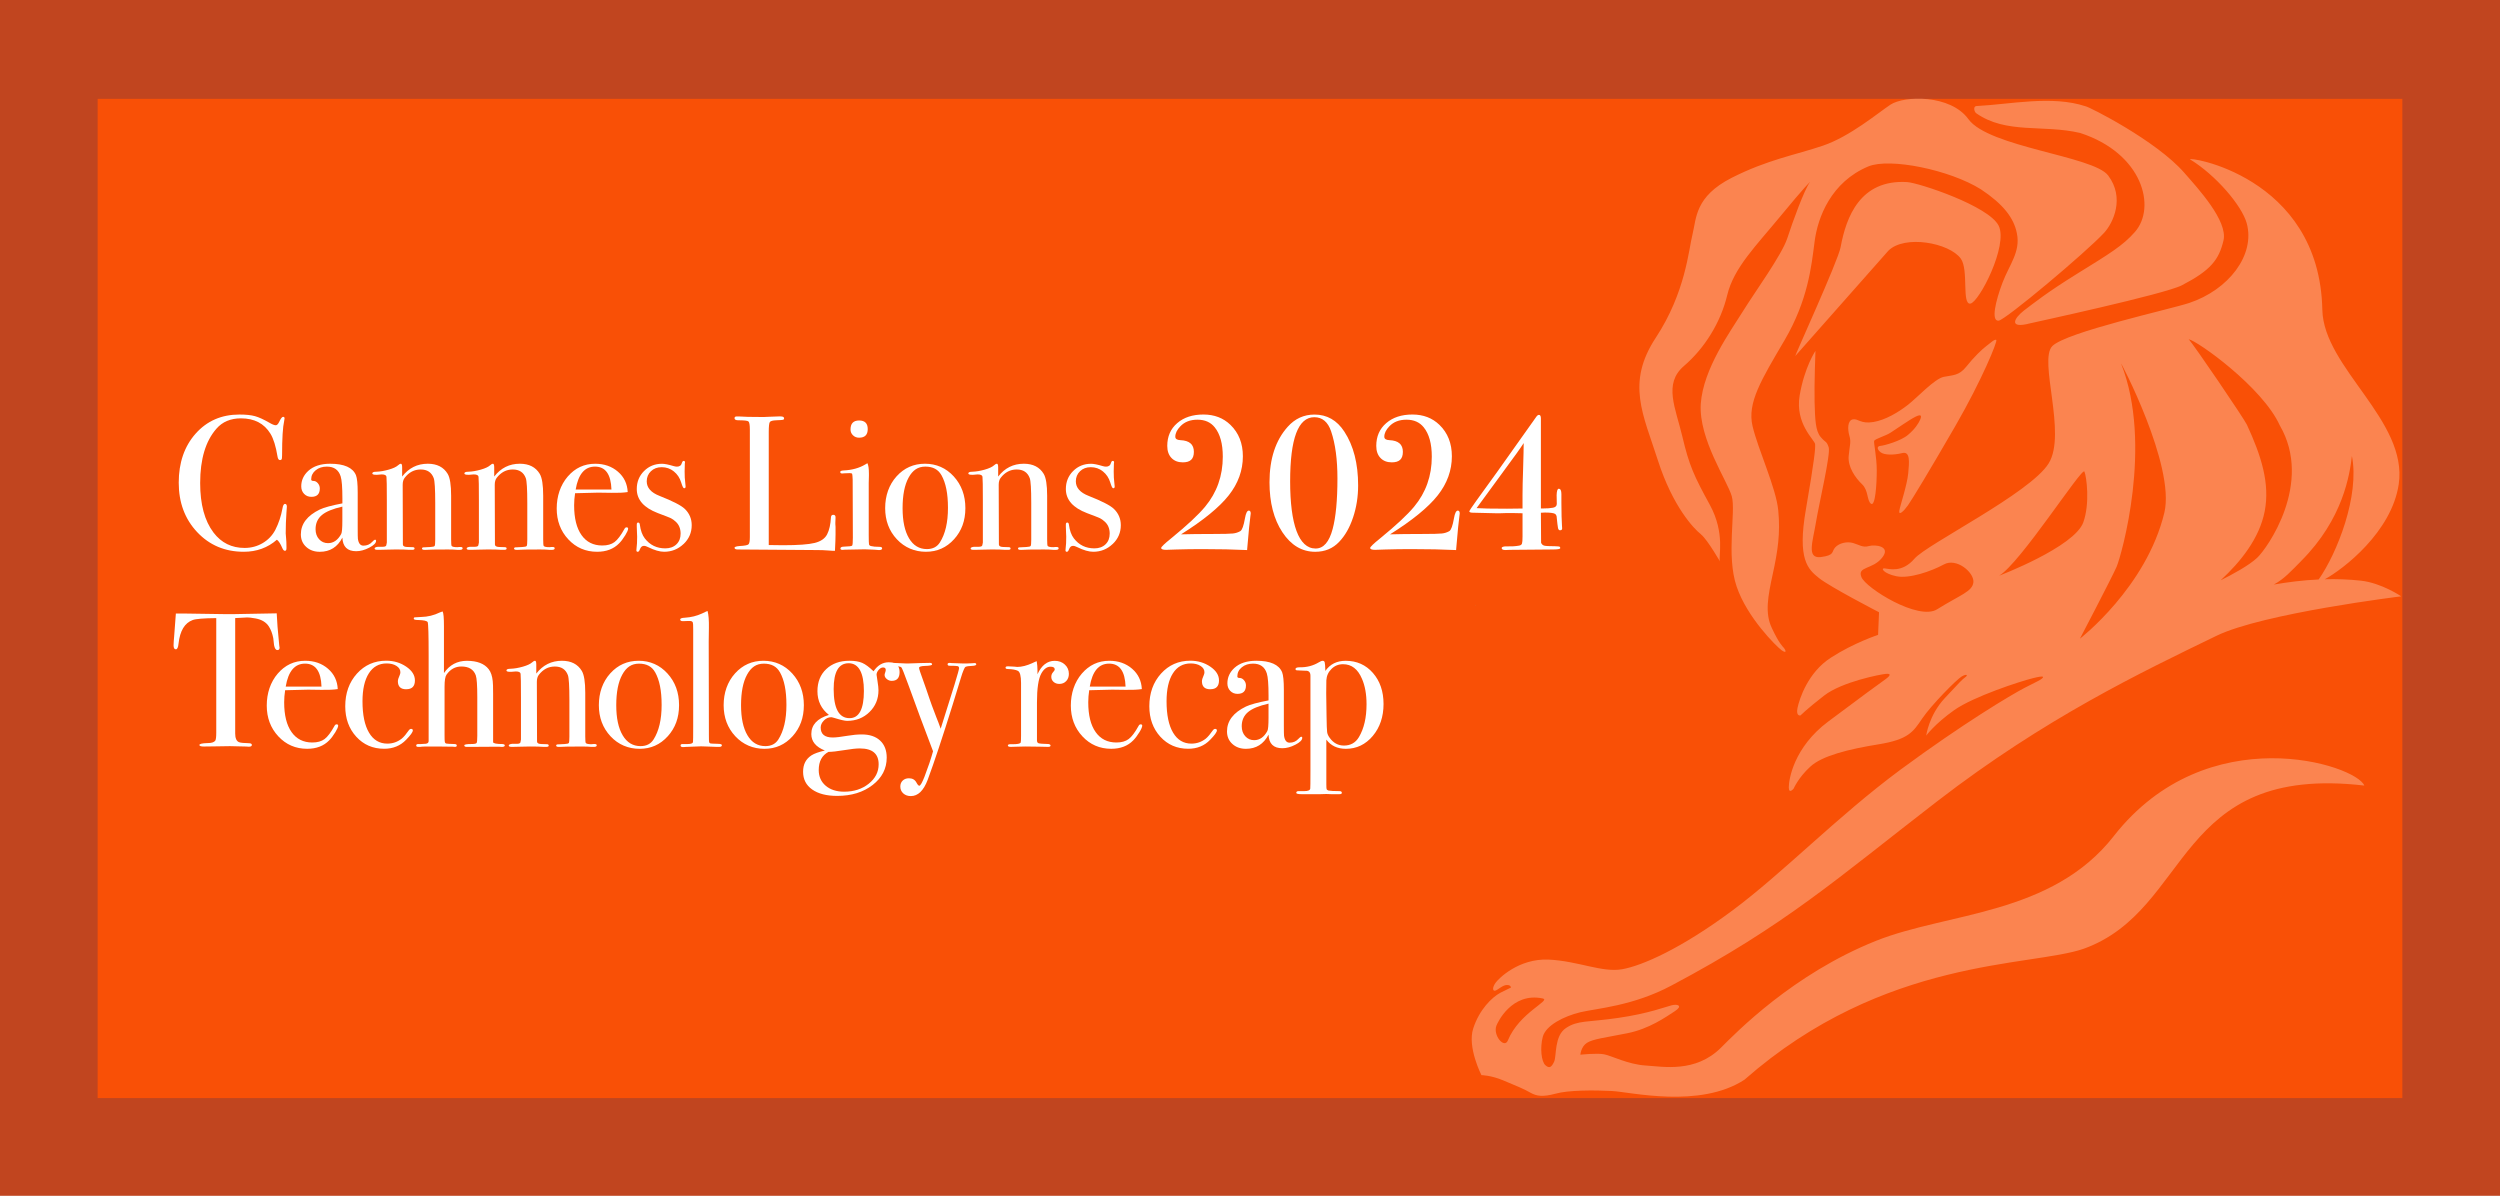 <svg viewBox="0 0 1200 574" xmlns="http://www.w3.org/2000/svg"><path d="m0 0h1200v574h-1200z" fill="#c1451f"/><path d="m46.87 47.45h1106.25v479.62h-1106.25z" fill="#f95006"/><path d="m708.46 290.67h-.08v-.36z" fill="#72cccc"/><g fill="#fff"><path d="m816.4 256.44c3.38 2.64 10.03 14.73 9.17 12.88-.88-1.91 2.71-13.15-4.84-26.99-7.6-13.87-9.9-18.83-13.17-32.66-3.28-13.92-9.22-25.38.68-33.95 9.99-8.54 17.69-20.95 20.83-34.08 3.18-13.16 13.74-23.51 25.58-37.91 11.83-14.37 14.17-16.41 14.17-16.41-2.78 3.78-8.32 19.05-10.94 27.11-2.68 8.07-15.52 25.68-21.31 35.04-5.78 9.36-19.04 27.47-20.2 44.39-1.08 16.88 12.84 37.04 14.89 44.36 2.04 7.34-2.77 28.37 2.3 43.25 5 14.89 19.12 28.85 21.65 30.68 2.53 1.74 1.98 0 1.13-1.07-.87-.96-2.52-2.5-5.89-9.68-3.38-7.15-1.86-15.15.49-25.96 2.37-10.83 3.69-19.56 2.62-30.41-1.01-10.84-9.69-29.22-12.33-40.46-2.66-11.2 4.16-22.2 15.38-41.31 11.2-19.17 12.86-35.34 14.38-47.18 1.5-11.85 7.97-28.74 25.82-36.2 10.3-4.25 39.06 1.61 54.06 11.02 10.59 7.03 15.79 13.64 17.24 21.14 1.79 8.82-3.56 14.89-6.89 23.59-3.3 8.7-5.68 18.68-1.88 18.3 3.31-.35 42.01-32.85 50.7-42.25 4.28-4.69 9.99-16.72 1.85-27.47-7.06-9.34-57.32-13.52-67.06-27.02-8.63-11.93-30.92-11.3-37.44-6.93-6.09 4.05-19.41 15.26-32.37 19.66-13 4.44-26.37 6.59-43.89 15.47-17.52 8.97-16.84 19.33-18.69 26.92-1.91 7.54-3.32 27.97-17.64 49.76-14.41 21.86-6.04 36.91 1.01 58.99 7.1 22.04 17.19 32.72 20.6 35.36zm132.15-202.11c14.46 10.18 32.16 5.32 49.92 9.49 30.03 9.76 36.7 35.66 26.29 47.52-5.79 6.61-12.36 10.54-27.48 19.9-15.09 9.35-21.04 14.25-25.84 17.86-4.77 3.72-7.46 8.86 3.01 6.1 1.07-.28 64.67-13.98 72.89-18.28 13.83-7.18 17.75-12.23 19.95-21.55 2.1-9.35-12.12-24.77-18.83-32.43-13.51-15.53-45.83-31.73-47.28-31.89-16.27-5.42-36.24-.95-52.43-.15-1.76.08-1.14 2.74-.19 3.44zm-36.89 190.83c-.35 2.54 2.16.24 4.18-2.63 2.01-2.89 9.94-15.91 22.67-37.95 12.76-22.08 20.47-40.96 19.71-41.42-.74-.51-2.66 1.33-4.66 2.85-2.07 1.5-6.24 5.55-9.75 9.99-3.49 4.39-6.39 4.01-10.8 4.89-4.44.92-12.48 9.71-17.16 13.4-4.66 3.63-10.85 7.33-16.63 8.28-6.18 1.03-7.22-1.75-9.87-1.27-2.61.51-2.53 4.83-1.65 7.86.91 3.04.17 4.36-.33 9.68-.5 5.35 3.27 10.6 6.44 13.62 3.12 3.01 2.21 7.7 4.23 9.31 2.09 1.63 2.8-9.2 2.8-15.9s-1.52-13.19-1.25-14.2c.27-1.03 5.55-2.4 8.02-4.08 2.56-1.6 8.75-6.03 11.73-7.51 3.05-1.55 3.09-.39 2.33 1.37s-2.45 4.45-5.83 7.29c-3.42 2.93-11.49 5.17-13.26 5.28-1.77.15-1.64 1.71.15 3.09 1.79 1.37 6.23 1.37 10.23.39 4.01-1.08 3.49 4.13 2.99 9.67-.5 5.56-3.89 15.52-4.29 18zm29.53-121.01c3.86 5.34.37 22.05 4.56 21.59 4.13-.49 18.33-27.97 13.59-37.44-4.77-9.46-38.19-20.51-43.88-20.9-22.62-1.37-29.3 16.78-31.97 31.26-1.17 6.55-22.74 53.58-21.69 52.15l44.62-50.47c7.72-7.73 29.2-3.86 34.78 3.81zm73.44 277.16c-29.78 38.08-79.91 36.59-114.17 50.3-39.99 16-67.24 44.16-74.4 51.29-12.27 12.19-27.84 9.06-36.19 8.54-8.37-.5-16.53-4.77-19.89-5.37-3.39-.69-11.39.19-11.39.19s.24-3.82 3.14-5.69c2.94-1.88 8.84-2.51 19.34-4.61 10.56-2.09 18.53-7.79 22.72-10.5 4.22-2.72 1.47-3.61-1.29-2.95-2.68.64-11.14 3.99-25.82 6.1-14.71 2.14-19.34 1.04-25.02 4.85-5.68 3.76-4.43 13.46-5.68 16.16-1.28 2.72-2.32 3.37-4.2 1.67-1.88-1.67-2.68-8.18-1.23-13.67 1.48-5.45 10.09-9.82 18.03-11.75 8-1.88 25.22-2.97 43.71-12.81 54.91-29.11 79.06-51.03 127.64-88.5 51.7-39.86 97.75-61.81 133.99-79.38 22.34-10.85 88.68-18.94 88.68-18.94s-9.46-6.42-19.37-7.52c-5.85-.64-11.65-.84-17.32-.68 8.96-4.88 32.08-22.72 35.48-45.59 4.5-30.65-36.09-55.88-36.67-83.76-1.31-64.82-66.39-73.93-63.4-72.13 12.24 7.48 24.76 22.11 27.1 30.57 4.21 15.28-8.68 31.99-27.62 38.3-9.02 3.01-58.99 13.95-65.67 20.68-6.78 6.69 7.04 42.06-1.77 56.32-8.86 14.31-58.57 38.82-64.43 45.76-5.92 6.9-12.2 4.84-14.33 4.64-2.06-.24-.4 2.53 5.7 3.77 6.11 1.27 16.6-2.33 22.71-5.64 6.1-3.43 14.62 3.84 14.23 8.48-.47 4.57-6.19 6-17.4 13.01-8.94 5.67-34.27-10.19-36.36-15.44-2.08-5.25 5.28-3.52 9.89-9.25 4.6-5.65-3.37-6.5-6.31-5.65-2.96.85-4.64-.62-7.58-1.47-2.92-.84-6.7 0-8.6 2.13-1.88 2.06 0 3.74-6.94 4.63-6.94.79-3.75-7.59-2.29-16.63 1.49-9.04 7.16-32.97 6.12-36.09-1.1-3.2-1.32-1.94-3.82-4.88-2.53-2.98-2.7-8.22-2.95-16.81-.21-8.61.42-24.58.42-24.58s-5.26 7.76-7.58 21.38c-2.29 13.7 7.16 21.29 7.41 23.37.18 2.12-.25 7.12-4.41 31.29-4.23 24.17 1 28.8 6.3 33.03 5.23 4.22 28.79 16.39 28.79 16.39l-.44 10.87s-11.61 3.78-22.68 10.95c-11.08 7.12-15.14 19.93-16.01 24.14-.84 4.23 1.48 3.56 1.48 3.56s2.55-2.7 11.21-9.44c8.53-6.71 27.45-10.33 29.78-10.5 2.35-.19 2.51.63-.45 2.74-2.94 2.07-10.72 7.76-27.26 20.14-16.61 12.41-18.94 27.94-18.94 31.53s2.34.64 2.34.64 2.28-5.3 7.98-10.5c5.63-5.25 18.48-8.42 32.74-10.72 14.27-2.32 16.61-5.89 21-12.42 4.39-6.46 16.43-18.67 18.94-20.16 2.52-1.43 3.14-.62 1.67.4-1.45 1.09-2.27 1.92-9.9 10.12-7.55 8.18-8.81 17.87-8.81 17.87s4.17-5.68 13.44-12.23c9.28-6.54 31.72-13.84 37.65-15.3 5.83-1.48 5.42-.67 4.41.2-1.05.84-1.73 1.05-8.26 4.4-6.47 3.37-29.38 17.01-59.6 39.29-30.79 22.83-55.97 49.23-80.72 67.63-24.59 18.27-43.25 26.46-52.9 28.16-9.67 1.68-21.03-3.97-35.35-4.64-14.28-.58-23.91 9.06-25.4 11.17-1.5 2.08-1.5 3.98-.24 3.77 1.29-.24 3.6-2.74 5.7-2.74s1.91 1.27 1.91 1.27-1.04.43-5.07 2.47c-4.02 2.17-10.09 8.06-13.01 17.15-2.91 8.96 3.95 22.38 3.95 22.38s4.5 0 10.56 2.55c6.08 2.52 10.05 4.17 13 5.89 2.94 1.67 5.9 2.07 11.96.47 6.06-1.75 18.51-1.75 27.09-1.3 8.63.4 42.18 8.59 63.64-5.42 67.26-59.09 137.69-54.02 162.98-62.91 51.87-18.84 43.34-88.87 134.56-78.28-3.99-10.01-75.35-33.02-120.24 24.21zm89.9-132.01c20.2-20.2 23.36-41.59 24.39-50.46 3.79 19.19-7.16 46.75-15.95 59.3-7.5.34-14.75 1.28-21.53 2.44 5.07-2.76 8.37-6.52 13.1-11.27zm-10.21-65.07c16.08 27.67-6.04 59.04-10.91 63.53-3.94 3.7-12.03 8.08-17.51 10.79 9.67-8.96 18.63-20.11 21.17-33.19 2.54-13.33-1.65-26.6-8.57-41.53-1.33-2.85-25.79-38.92-27.96-41 4.09.67 35.51 23.01 43.77 41.39zm-76.16-29.62c-.92-2.31 26.09 48.83 20.74 71.43-8.58 35.82-40.53 60.52-40.53 60.52s15.34-29.32 17.61-34.52c2.26-5.25 17.53-58.55 2.18-97.43zm-58.59 101.73c10.16-5.94 39.88-52.44 40.95-49.99 1.04 2.44 2.72 15.36-.54 24.39-4.3 11.86-40.4 25.6-40.4 25.6zm-235.79 223.07c-1.71 4.14-7.24-2.44-5.51-7.07.45-1.29 7.29-16.24 22.27-13.08 4.15.9-11.34 6.84-16.76 20.15z" opacity=".3"/><path d="m137.51 245.74c-.25 3.55-.37 6.98-.37 10.29 0 .37.06 1.12.18 2.25s.18 2.5.18 4.09v.83c0 .8-.25 1.19-.73 1.19s-.92-.46-1.29-1.38c-.86-2.02-1.72-3.34-2.57-3.95-4.41 3.86-9.71 5.79-15.89 5.79-9 0-16.46-3.14-22.37-9.42s-8.86-14.19-8.86-23.75 2.71-17.47 8.13-23.56 12.42-9.14 20.99-9.14c3.12 0 5.62.26 7.49.78s4.18 1.58 6.94 3.17c1.35.8 2.36 1.19 3.03 1.19.55 0 1.07-.49 1.56-1.47.8-1.71 1.44-2.57 1.93-2.57s.73.25.73.73c0 .25-.06.64-.18 1.19-.67 2.94-1.01 8.45-1.01 16.54 0 1.16-.09 1.84-.28 2.02-.18.18-.43.28-.73.28-.61 0-1.01-.58-1.19-1.75-.8-4.9-1.93-8.54-3.4-10.93-3-4.9-7.72-7.35-14.15-7.35-4.96 0-8.88 1.65-11.76 4.96-5.21 5.94-7.81 14.64-7.81 26.09 0 10.23 2.14 18.16 6.43 23.8 3.74 4.9 8.7 7.35 14.88 7.35 3.18 0 6.09-.78 8.73-2.34 2.63-1.56 4.65-3.69 6.06-6.39 1.59-3.12 2.72-6.52 3.4-10.2.24-1.47.64-2.21 1.2-2.21.61 0 .92.46.92 1.38 0-.12-.06.71-.18 2.48z"/><path d="m177.24 262.88c-2.17 1.13-4.27 1.7-6.29 1.7-4.23 0-6.43-2.17-6.61-6.52-2.33 4.53-5.94 6.8-10.84 6.8-2.63 0-4.81-.78-6.52-2.34-1.72-1.56-2.57-3.57-2.57-6.02 0-5.02 3.03-9 9.1-11.94 2.08-.98 5.7-1.96 10.84-2.94v-2.3c0-5.39-.28-8.94-.83-10.66-.98-3.12-3.18-4.69-6.62-4.69-2.14 0-3.94.58-5.37 1.75-1.44 1.16-2.16 2.63-2.16 4.41 0 .49.38.73 1.15.73s1.45.37 2.07 1.1c.61.73.92 1.56.92 2.48 0 2.7-1.35 4.04-4.04 4.04-1.41 0-2.57-.47-3.49-1.42s-1.38-2.16-1.38-3.63c0-2.88 1.13-5.36 3.4-7.44 2.51-2.26 6-3.4 10.47-3.4 6.74 0 10.87 1.84 12.4 5.51.55 1.41.83 4.2.83 8.36v17.18c0 2.82.03 4.47.09 4.96.31 2.21 1.19 3.31 2.66 3.31 1.71 0 3.12-.61 4.23-1.84.61-.67 1.07-1.01 1.38-1.01s.46.18.46.55c0 1.04-1.09 2.13-3.26 3.26zm-12.9-19.71c-4.59 1.04-7.89 2.4-9.88 4.09s-2.99 3.94-2.99 6.75c0 1.96.57 3.57 1.7 4.82 1.13 1.26 2.56 1.88 4.27 1.88 2.63 0 4.75-1.47 6.34-4.41.37-.67.55-2.82.55-6.43v-6.71z"/><path d="m220.65 263.93h-1.1c-1.1-.12-2.6-.18-4.5-.18-6 0-9.55.06-10.66.18h-.64c-.8 0-1.19-.21-1.19-.64 0-.31.17-.49.51-.55s1.52-.12 3.54-.18c1.16-.06 1.84-.23 2.02-.51s.28-1.27.28-2.99v-17.64c0-6.68-.25-10.66-.73-11.94-1.04-2.76-3.12-4.13-6.25-4.13s-5.64 1.35-7.72 4.04c-.61.8-.92 1.9-.92 3.31l.09 28.66c0 .73.64 1.13 1.93 1.19l2.76.09c.61 0 .92.22.92.64s-.37.64-1.1.64h-1.47c-1.35-.12-3.49-.18-6.43-.18-.68 0-2.13.03-4.36.09-2.24.06-3.54.09-3.9.09h-.55c-.92 0-1.38-.21-1.38-.64s.55-.7 1.65-.83h2.3c.92 0 1.47-.21 1.65-.64l.28-1.38v-20.03c0-6.98-.06-10.84-.18-11.58-.12-.73-.89-1.1-2.3-1.1-.43 0-1.16.06-2.2.18h-.46c-1.23 0-1.84-.21-1.84-.64 0-.55.64-.83 1.93-.83 1.84-.06 3.83-.4 5.97-1.01s3.64-1.32 4.5-2.11c.55-.49.98-.73 1.29-.73.43 0 .64.58.64 1.75v4.41c3.18-4.1 7.29-6.15 12.31-6.15 4.41 0 7.59 1.62 9.55 4.87 1.1 1.84 1.65 5.33 1.65 10.47v20.95c0 1.96.09 3.03.28 3.22.37.37 1.25.55 2.67.55.18 0 .52-.03 1.01-.09h.64c.61 0 .92.22.92.64 0 .49-.46.74-1.38.74z"/><path d="m264.84 263.93h-1.1c-1.1-.12-2.6-.18-4.5-.18-6 0-9.55.06-10.66.18h-.64c-.8 0-1.19-.21-1.19-.64 0-.31.17-.49.51-.55s1.52-.12 3.54-.18c1.16-.06 1.84-.23 2.02-.51s.28-1.27.28-2.99v-17.64c0-6.68-.25-10.66-.73-11.94-1.04-2.76-3.12-4.13-6.25-4.13s-5.64 1.35-7.72 4.04c-.61.8-.92 1.9-.92 3.31l.09 28.66c0 .73.64 1.13 1.93 1.19l2.76.09c.61 0 .92.22.92.64s-.37.64-1.1.64h-1.47c-1.35-.12-3.49-.18-6.43-.18-.68 0-2.13.03-4.36.09-2.24.06-3.54.09-3.9.09h-.55c-.92 0-1.38-.21-1.38-.64s.55-.7 1.65-.83h2.3c.92 0 1.47-.21 1.65-.64l.28-1.38v-20.03c0-6.98-.06-10.84-.18-11.58-.12-.73-.89-1.1-2.3-1.1-.43 0-1.16.06-2.2.18h-.46c-1.23 0-1.84-.21-1.84-.64 0-.55.64-.83 1.93-.83 1.84-.06 3.83-.4 5.97-1.01s3.64-1.32 4.5-2.11c.55-.49.98-.73 1.29-.73.43 0 .64.58.64 1.75v4.41c3.18-4.1 7.29-6.15 12.31-6.15 4.41 0 7.59 1.62 9.55 4.87 1.1 1.84 1.65 5.33 1.65 10.47v20.95c0 1.96.09 3.03.28 3.22.37.37 1.25.55 2.67.55.18 0 .52-.03 1.01-.09h.64c.61 0 .92.22.92.64 0 .49-.46.74-1.38.74z"/><path d="m300.07 257c-.95 1.56-1.91 2.83-2.89 3.81-2.63 2.7-6.15 4.04-10.57 4.04-5.51 0-10.12-1.99-13.83-5.97s-5.56-8.91-5.56-14.79 1.76-11.24 5.28-15.34 7.91-6.15 13.18-6.15c4.35 0 7.99 1.27 10.93 3.81s4.5 5.8 4.69 9.78c-1.96.31-4.56.43-7.81.37l-6.43-.09c-.43 0-4.1.09-11.02.28-.31 2.02-.46 3.95-.46 5.79 0 6.19 1.18 10.95 3.54 14.29s5.68 5.01 9.97 5.01c2.45 0 4.41-.55 5.88-1.65s3.06-3.22 4.78-6.34c.24-.49.58-.73 1.01-.73.49 0 .74.22.74.64 0 .61-.48 1.7-1.42 3.26zm-14.47-33.03c-4.96 0-8.05 3.67-9.28 11.02h17.18c-.25-7.35-2.88-11.02-7.9-11.02z"/><path d="m328.1 261.13c-2.6 2.48-5.71 3.72-9.33 3.72-2.08 0-4.62-.73-7.62-2.2-.8-.43-1.5-.64-2.11-.64-.86 0-1.5.58-1.93 1.75-.25.73-.58 1.1-1.01 1.1s-.64-.25-.64-.73c0-.31.03-.67.09-1.1.18-1.22.28-3.03.28-5.42 0-.18-.03-.92-.09-2.2s-.09-2.14-.09-2.57v-1.01c0-.67.21-1.01.64-1.01.49 0 .77.34.83 1.01.37 2.82 1.16 5.02 2.39 6.61 2.45 3.18 5.73 4.78 9.83 4.78 2.2 0 3.98-.64 5.33-1.93s2.02-3 2.02-5.14c0-2.39-.77-4.29-2.3-5.7-.86-.8-1.64-1.36-2.34-1.7s-2.77-1.15-6.2-2.43c-6.8-2.57-10.2-6.43-10.2-11.58 0-3.43 1.16-6.31 3.49-8.64s5.2-3.49 8.64-3.49c1.22 0 3.06.37 5.51 1.1.61.18 1.16.28 1.65.28 1.29 0 2.08-.61 2.39-1.84.18-.61.46-.92.83-.92.43 0 .64.25.64.73 0 .06-.03.25-.09.55l-.09 3.86c-.06 1.47.09 3.83.46 7.07v.18c0 .49-.25.74-.73.74-.37 0-.83-.92-1.38-2.76-.67-2.21-1.85-3.98-3.54-5.33-1.68-1.35-3.63-2.02-5.83-2.02-2.08 0-3.8.64-5.15 1.93s-2.02 2.91-2.02 4.87c0 3.06 2.05 5.39 6.15 6.98 6.37 2.51 10.41 4.59 12.13 6.25 2.2 2.14 3.31 4.75 3.31 7.81 0 3.55-1.3 6.57-3.9 9.05z"/><path d="m400.81 264.39h-1.01c-.37 0-1.26-.06-2.66-.18-1.41-.12-3-.18-4.78-.18l-38.22-.28c-1.04 0-1.56-.28-1.56-.83 0-.43.83-.7 2.48-.83 2.33-.12 3.72-.38 4.18-.78s.69-1.55.69-3.45v-51.63c0-2.27-.23-3.58-.69-3.95s-2.1-.55-4.92-.55c-1.16 0-1.75-.34-1.75-1.01 0-.55.37-.83 1.1-.83h.83c2.02.18 6.03.28 12.03.28.55 0 1.62-.05 3.22-.14 1.59-.09 2.91-.14 3.95-.14h1.01c1.1 0 1.65.31 1.65.92 0 .37-.17.6-.51.69s-1.39.17-3.17.23-2.83.35-3.17.87-.51 2.13-.51 4.82v54.2c1.65.06 3.95.09 6.89.09 7.17 0 12.22-.37 15.16-1.1s4.93-2.11 5.97-4.13 1.65-4.75 1.84-8.18c.06-.8.43-1.19 1.1-1.19.79 0 1.16.46 1.1 1.38l-.09 2.3v.83c.06.43.09.86.09 1.29v3.58c0 1.59-.09 4.23-.28 7.9z"/><path d="m421.85 264.03c.06 0-.67-.06-2.2-.18-1.84-.12-3.37-.18-4.59-.18l-9.55.18c-.31.06-.67.09-1.1.09-.67 0-1.01-.21-1.01-.64 0-.61.61-.92 1.84-.92 2.33-.06 3.6-.23 3.81-.51s.32-1.55.32-3.81l-.09-27.84c-.06-1.53-.14-2.43-.23-2.71s-.47-.41-1.15-.41l-2.66.09c-.25.06-.55.09-.92.09-.68 0-1.01-.24-1.01-.73 0-.43.52-.67 1.56-.73 4.1-.18 7.62-1.16 10.56-2.94l.92-.55c.49.92.73 2.6.73 5.05 0-.12 0 .18 0 .92-.06.73-.09 1.93-.09 3.58v25.08c0 2.45.05 3.89.14 4.32s.41.7.97.83c.92.25 2.26.37 4.04.37.86 0 1.29.25 1.29.73 0 .55-.52.83-1.56.83zm-9.47-53.93c-1.16 0-2.14-.38-2.94-1.15s-1.19-1.7-1.19-2.8c0-2.88 1.38-4.32 4.13-4.32s4.13 1.38 4.13 4.13-1.38 4.13-4.13 4.13z"/><path d="m457.95 258.83c-3.61 4.01-8.12 6.02-13.51 6.02s-10.23-2.01-13.96-6.02c-3.74-4.01-5.6-8.99-5.6-14.93s1.82-11.21 5.47-15.25c3.64-4.04 8.19-6.06 13.64-6.06s10.12 2.04 13.83 6.11c3.7 4.07 5.56 9.14 5.56 15.2s-1.81 10.92-5.42 14.93zm-6.06-30.73c-1.53-2.76-4.1-4.13-7.72-4.13s-6.11 1.76-8.04 5.28-2.89 8.41-2.89 14.65 1.03 11.01 3.08 14.47 4.91 5.19 8.59 5.19c2.82 0 4.9-1.07 6.25-3.22 2.57-4.04 3.86-9.55 3.86-16.54s-1.04-11.97-3.12-15.71z"/><path d="m506.74 263.93h-1.1c-1.1-.12-2.6-.18-4.5-.18-6 0-9.55.06-10.66.18h-.64c-.8 0-1.19-.21-1.19-.64 0-.31.17-.49.51-.55s1.52-.12 3.54-.18c1.16-.06 1.84-.23 2.02-.51s.28-1.27.28-2.99v-17.64c0-6.68-.25-10.66-.73-11.94-1.04-2.76-3.12-4.13-6.25-4.13s-5.64 1.35-7.72 4.04c-.61.8-.92 1.9-.92 3.31l.09 28.66c0 .73.64 1.13 1.93 1.19l2.76.09c.61 0 .92.22.92.64s-.37.64-1.1.64h-1.47c-1.35-.12-3.49-.18-6.43-.18-.68 0-2.13.03-4.36.09-2.24.06-3.54.09-3.9.09h-.55c-.92 0-1.38-.21-1.38-.64s.55-.7 1.65-.83h2.3c.92 0 1.47-.21 1.65-.64l.28-1.38v-20.03c0-6.98-.06-10.84-.18-11.58-.12-.73-.89-1.1-2.3-1.1-.43 0-1.16.06-2.2.18h-.46c-1.23 0-1.84-.21-1.84-.64 0-.55.64-.83 1.93-.83 1.84-.06 3.83-.4 5.97-1.01s3.64-1.32 4.5-2.11c.55-.49.98-.73 1.29-.73.43 0 .64.58.64 1.75v4.41c3.18-4.1 7.29-6.15 12.31-6.15 4.41 0 7.59 1.62 9.55 4.87 1.1 1.84 1.65 5.33 1.65 10.47v20.95c0 1.96.09 3.03.28 3.22.37.37 1.25.55 2.67.55.18 0 .52-.03 1.01-.09h.64c.61 0 .92.22.92.64 0 .49-.46.74-1.38.74z"/><path d="m534.07 261.13c-2.6 2.48-5.71 3.72-9.32 3.72-2.08 0-4.63-.73-7.63-2.2-.8-.43-1.5-.64-2.11-.64-.86 0-1.5.58-1.93 1.75-.25.73-.58 1.1-1.01 1.1s-.64-.25-.64-.73c0-.31.03-.67.09-1.1.18-1.22.27-3.03.27-5.42 0-.18-.03-.92-.09-2.2-.06-1.29-.09-2.14-.09-2.57v-1.01c0-.67.21-1.01.64-1.01.49 0 .77.34.83 1.01.37 2.82 1.16 5.02 2.39 6.61 2.45 3.18 5.73 4.78 9.83 4.78 2.21 0 3.98-.64 5.33-1.93s2.02-3 2.02-5.14c0-2.39-.77-4.29-2.3-5.7-.86-.8-1.64-1.36-2.34-1.7-.71-.34-2.77-1.15-6.2-2.43-6.8-2.57-10.2-6.43-10.2-11.58 0-3.43 1.16-6.31 3.49-8.64s5.2-3.49 8.64-3.49c1.22 0 3.06.37 5.51 1.1.61.18 1.16.28 1.65.28 1.29 0 2.08-.61 2.39-1.84.18-.61.46-.92.83-.92.43 0 .64.25.64.73 0 .06-.03.25-.09.55l-.09 3.86c-.06 1.47.09 3.83.46 7.07v.18c0 .49-.25.74-.73.74-.37 0-.83-.92-1.38-2.76-.68-2.21-1.85-3.98-3.54-5.33-1.68-1.35-3.63-2.02-5.83-2.02-2.08 0-3.8.64-5.14 1.93-1.35 1.29-2.02 2.91-2.02 4.87 0 3.06 2.05 5.39 6.15 6.98 6.37 2.51 10.41 4.59 12.13 6.25 2.2 2.14 3.31 4.75 3.31 7.81 0 3.55-1.3 6.57-3.91 9.05z"/><path d="m600.17 247.95c-.31 2.02-.8 7.01-1.47 14.98l-.09 1.1c-6.31-.31-13.5-.46-21.59-.46-4.35 0-8.42.06-12.22.18s-5.45.18-4.96.18c-1.65 0-2.48-.31-2.48-.92 0-.49 1.59-2.02 4.78-4.59 7.66-6.25 13.11-11.33 16.35-15.25 5.63-6.8 8.45-14.79 8.45-23.98 0-6.19-1.29-10.87-3.86-14.06-1.96-2.45-4.72-3.68-8.27-3.68s-6.25 1.07-8.27 3.22c-1.59 1.65-2.39 3.31-2.39 4.96 0 1.04.83 1.59 2.48 1.65 4.29.18 6.43 2.05 6.43 5.6s-1.78 5.05-5.33 5.05c-2.27 0-4.07-.7-5.42-2.11s-2.02-3.34-2.02-5.79c0-4.53 1.59-8.18 4.78-10.93 3.18-2.76 7.38-4.13 12.59-4.13s9.52 1.65 12.95 4.96c3.98 3.86 5.97 8.88 5.97 15.07 0 6.8-2.27 13.06-6.8 18.79s-12.16 11.96-22.88 18.7c4.04-.12 9.13-.18 15.25-.18 5.08 0 8.3-.08 9.65-.23s2.54-.54 3.58-1.15c.86-.55 1.59-2.6 2.21-6.16.43-2.45 1.04-3.68 1.84-3.68.61 0 .92.46.92 1.38 0 .18-.06.67-.18 1.47z"/><path d="m649.46 248.41c-1.62 4.84-3.84 8.73-6.66 11.67-3 3.19-6.83 4.78-11.48 4.78-6.37 0-11.62-3.12-15.76-9.37-4.13-6.25-6.2-14.24-6.2-23.98 0-11.27 2.91-20.15 8.73-26.64 3.49-3.92 7.78-5.88 12.86-5.88 6 0 10.78 2.73 14.33 8.18 4.41 6.74 6.62 15.34 6.62 25.82 0 5.45-.81 10.6-2.44 15.43zm-10.52-41.35c-1.53-4.53-4.23-6.8-8.09-6.8-7.72 0-11.58 10.26-11.58 30.78s4.07 32.25 12.22 32.25c3.8 0 6.52-3.12 8.18-9.37 1.53-5.7 2.3-13.78 2.3-24.25 0-9.13-1.01-16.66-3.03-22.6z"/><path d="m700.49 247.95c-.31 2.02-.8 7.01-1.47 14.98l-.09 1.1c-6.31-.31-13.5-.46-21.59-.46-4.35 0-8.42.06-12.22.18s-5.45.18-4.96.18c-1.65 0-2.48-.31-2.48-.92 0-.49 1.59-2.02 4.78-4.59 7.66-6.25 13.11-11.33 16.35-15.25 5.63-6.8 8.45-14.79 8.45-23.98 0-6.19-1.29-10.87-3.86-14.06-1.96-2.45-4.72-3.68-8.27-3.68s-6.25 1.07-8.27 3.22c-1.59 1.65-2.39 3.31-2.39 4.96 0 1.04.83 1.59 2.48 1.65 4.29.18 6.43 2.05 6.43 5.6s-1.78 5.05-5.33 5.05c-2.27 0-4.07-.7-5.42-2.11s-2.02-3.34-2.02-5.79c0-4.53 1.59-8.18 4.78-10.93 3.18-2.76 7.38-4.13 12.59-4.13s9.52 1.65 12.95 4.96c3.98 3.86 5.97 8.88 5.97 15.07 0 6.8-2.27 13.06-6.8 18.79s-12.16 11.96-22.88 18.7c4.04-.12 9.13-.18 15.25-.18 5.08 0 8.3-.08 9.65-.23s2.54-.54 3.58-1.15c.86-.55 1.59-2.6 2.21-6.16.43-2.45 1.04-3.68 1.84-3.68.61 0 .92.46.92 1.38 0 .18-.06.67-.18 1.47z"/><path d="m748.91 254.56c-.55 0-.9-.35-1.06-1.06-.15-.7-.38-2.62-.69-5.74-.12-.49-.37-.86-.73-1.1-.73-.43-2.36-.64-4.87-.64-.67 0-1.32.03-1.93.09l.09 14.42c.31.73.81 1.19 1.52 1.38.7.18 2.43.28 5.19.28 1.35 0 2.14.12 2.39.37.06.12.09.31.09.55 0 .43-1.23.64-3.67.64s-9.31.06-20.58.18c-.61.06-1.29.09-2.02.09-1.23 0-1.84-.31-1.84-.92s.89-.89 2.66-.83c2.08.06 3.98-.06 5.7-.37.73-.12 1.19-.44 1.38-.97.18-.52.27-1.67.27-3.44v-11.12c-1.23-.06-2.63-.09-4.23-.09h-3.77c-.86 0-1.81.03-2.85.09h-1.75l-11.67-.28c-.86-.06-1.29-.31-1.29-.73 0-.31 4.5-6.65 13.51-19.02 2.82-3.98 9.03-12.74 18.65-26.28.43-.61.86-.92 1.29-.92.61 0 .92.58.92 1.75v43.18h.92c2.08 0 3.72-.12 4.92-.37 1.19-.24 1.79-.86 1.79-1.84-.06-3.86-.09-5.17-.09-3.95.06-2.21.4-3.31 1.01-3.31.86 0 1.29.86 1.29 2.57v4.13l.09 6.61c.06 2.27.12 3.69.18 4.27s.09 1.06.09 1.42c0 .61-.31.92-.92.92zm-21.41-36.29c-2.7 3.74-6.77 9.31-12.22 16.72l-6.52 8.91c2.27.18 7.13.28 14.61.28 2.63 0 5.11-.03 7.44-.09v-6.52c0-3.06.09-7.2.28-12.4.18-6.12.28-10.29.28-12.49-.61.98-1.9 2.85-3.86 5.6z"/><path d="m133.1 312.02c-.73 0-1.26-.8-1.56-2.39-.12-1.1-.25-2.2-.37-3.31-.43-2.21-1.13-4.07-2.11-5.6-1.29-2.02-3.4-3.31-6.34-3.86-1.9-.37-3.43-.52-4.59-.46-2.88.12-4.62.22-5.24.28v55.4c0 2.2.58 3.58 1.75 4.13.61.31 2.33.49 5.15.55.73.06 1.1.34 1.1.83 0 .55-.49.83-1.47.83-.49 0-.92-.03-1.29-.09-3.67-.12-6.28-.18-7.81-.18-2.02 0-3.92.03-5.7.09s-4.04.09-6.8.09c-1.41 0-2.11-.24-2.11-.73 0-.55 1.32-.86 3.95-.92 1.9 0 3.12-.4 3.68-1.19.3-.49.46-1.75.46-3.77v-55.03c-6.06.06-9.83.37-11.3.92-3.86 1.41-6.12 5.18-6.8 11.3-.18 1.84-.61 2.76-1.29 2.76-.73 0-1.1-.64-1.1-1.93 0-.67.03-1.35.09-2.02l.18-2.11c.18-2.82.46-6.52.83-11.12h4.13l18.74.28c2.2.06 5.63.03 10.29-.09l15.25-.28c.12 3.43.52 8.51 1.2 15.25 0 .18.03.41.09.69.06.27.09.44.09.51 0 .8-.37 1.19-1.1 1.19z"/><path d="m160.89 351.57c-.95 1.56-1.91 2.83-2.89 3.81-2.63 2.7-6.15 4.04-10.57 4.04-5.51 0-10.12-1.99-13.83-5.97s-5.56-8.91-5.56-14.79 1.76-11.24 5.28-15.34 7.91-6.15 13.18-6.15c4.35 0 7.99 1.27 10.93 3.81s4.5 5.8 4.69 9.78c-1.96.31-4.56.43-7.81.37l-6.43-.09c-.43 0-4.1.09-11.02.27-.31 2.02-.46 3.95-.46 5.79 0 6.19 1.18 10.95 3.54 14.29s5.68 5.01 9.97 5.01c2.45 0 4.41-.55 5.88-1.65s3.06-3.22 4.78-6.34c.24-.49.58-.73 1.01-.73.49 0 .74.22.74.64 0 .61-.48 1.7-1.42 3.26zm-14.47-33.03c-4.96 0-8.05 3.67-9.28 11.02h17.18c-.25-7.35-2.88-11.02-7.9-11.02z"/><path d="m195.02 330.85c-2.7 0-4.04-1.29-4.04-3.86 0-.67.3-1.68.92-3.03.18-.43.28-.86.28-1.29 0-1.22-.63-2.24-1.88-3.03-1.26-.8-2.83-1.19-4.73-1.19-3.67 0-6.52 1.59-8.54 4.78-2.02 3.18-3.03 7.66-3.03 13.41 0 6.49 1.04 11.5 3.12 15.02s5.02 5.28 8.82 5.28c2.57 0 4.87-.8 6.89-2.39.92-.73 2.11-2.14 3.58-4.23.31-.3.58-.46.83-.46.61 0 .92.25.92.73 0 .8-1.07 2.3-3.22 4.5-2.76 2.88-6.28 4.32-10.57 4.32-5.39 0-9.85-1.93-13.37-5.79s-5.28-8.73-5.28-14.61c0-6.31 1.87-11.53 5.6-15.67 3.74-4.13 8.42-6.2 14.06-6.2 3.61 0 6.81.95 9.6 2.85s4.18 4.1 4.18 6.61c0 2.82-1.38 4.23-4.13 4.23z"/><path d="m240.77 358.51c-.49 0-.95-.03-1.38-.09-2.15.06-6.92.09-14.33.09h-1.01c-.8 0-1.19-.24-1.19-.74 0-.43 1.16-.64 3.49-.64 1.41 0 2.22-.17 2.43-.51s.32-1.48.32-3.44v-18.65c0-5.57-.25-9.03-.73-10.38-1.04-2.82-3.34-4.23-6.89-4.23-2.94 0-5.33 1.32-7.17 3.95-.61.86-.92 2.76-.92 5.7v23.43c0 1.65.03 2.6.09 2.85.06.61.31.96.73 1.06s1.75.17 3.95.23c.73 0 1.1.25 1.1.73 0 .43-.31.64-.92.64l-.92-.09-7.26-.09c-5.08-.06-7.9 0-8.45.18h-.92c-.67 0-1.01-.22-1.01-.64 0-.49.34-.73 1.01-.73h1.38l1.38-.09c1.41.06 2.14-.37 2.2-1.29v-41.25c0-9.8-.15-15.1-.46-15.89-.37-.61-1.87-.95-4.5-1.01-1.47 0-2.2-.21-2.2-.64 0-.37.15-.58.46-.64s1.35-.12 3.12-.18c3.12-.06 6.12-.79 9-2.2.24-.12.67-.28 1.29-.46.43.73.64 3.09.64 7.07v22.51c2.69-3.92 6.37-5.88 11.02-5.88 4.9 0 8.39 1.35 10.47 4.04 1.04 1.35 1.68 3.25 1.93 5.7.12.86.18 2.91.18 6.15v23.15c.06.61 1.65.92 4.78.92.55.12.83.34.83.64 0 .49-.52.74-1.56.74z"/><path d="m285.05 358.51h-1.1c-1.1-.12-2.6-.18-4.5-.18-6 0-9.55.06-10.66.18h-.64c-.8 0-1.19-.22-1.19-.64 0-.31.17-.49.51-.55s1.52-.12 3.54-.18c1.16-.06 1.84-.23 2.02-.51s.28-1.27.28-2.99v-17.64c0-6.68-.25-10.66-.73-11.94-1.04-2.76-3.12-4.13-6.25-4.13s-5.64 1.35-7.72 4.04c-.61.8-.92 1.9-.92 3.31l.09 28.66c0 .73.64 1.13 1.93 1.19l2.76.09c.61 0 .92.22.92.64s-.37.64-1.1.64h-1.47c-1.35-.12-3.49-.18-6.43-.18-.67 0-2.13.03-4.36.09-2.24.06-3.54.09-3.91.09h-.55c-.92 0-1.38-.22-1.38-.64s.55-.7 1.65-.83h2.3c.92 0 1.47-.21 1.65-.64l.27-1.38v-20.03c0-6.98-.06-10.84-.18-11.58s-.89-1.1-2.3-1.1c-.43 0-1.16.06-2.2.18h-.46c-1.23 0-1.84-.21-1.84-.64 0-.55.64-.83 1.93-.83 1.84-.06 3.83-.4 5.97-1.01s3.64-1.32 4.5-2.11c.55-.49.98-.73 1.29-.73.43 0 .64.58.64 1.75v4.41c3.18-4.1 7.29-6.15 12.31-6.15 4.41 0 7.59 1.62 9.55 4.87 1.1 1.84 1.65 5.33 1.65 10.47v20.95c0 1.96.09 3.03.28 3.22.37.37 1.25.55 2.66.55.18 0 .52-.03 1.01-.09h.64c.61 0 .92.22.92.64 0 .49-.46.74-1.38.74z"/><path d="m320.52 353.41c-3.62 4.01-8.12 6.02-13.51 6.02s-10.23-2.01-13.96-6.02c-3.74-4.01-5.6-8.99-5.6-14.93s1.82-11.21 5.47-15.25c3.64-4.04 8.19-6.06 13.64-6.06s10.12 2.04 13.83 6.11 5.56 9.14 5.56 15.2-1.81 10.92-5.42 14.93zm-6.07-30.73c-1.53-2.76-4.1-4.13-7.72-4.13s-6.11 1.76-8.04 5.28-2.89 8.41-2.89 14.65 1.03 11.01 3.08 14.47 4.92 5.19 8.59 5.19c2.82 0 4.9-1.07 6.25-3.22 2.57-4.04 3.86-9.55 3.86-16.54s-1.04-11.97-3.12-15.71z"/><path d="m345.32 358.51h-1.1c-.12 0-1.75-.06-4.87-.18l-2.85-.09c-.49 0-2.94.09-7.35.28-.37.06-.73.09-1.1.09-.92.06-1.38-.22-1.38-.83 0-.43.34-.64 1.01-.64h2.39c1.71 0 2.57-.37 2.57-1.1.06-.37.09-2.76.09-7.17v-46.76c0-2.02-.06-3.12-.18-3.31-.18-.49-.67-.73-1.47-.73h-.73l-2.57.09c-.86 0-1.29-.28-1.29-.83 0-.49.77-.77 2.3-.83 2.94-.18 5.66-.86 8.18-2.02l1.93-.92.73-.28c.49 1.78.7 4.47.64 8.08l-.09 6.52.09 45.02c0 1.84.03 2.93.09 3.26.06.34.28.57.64.69.06.06 1.19.12 3.4.18 1.41 0 2.11.22 2.11.64 0 .55-.4.83-1.2.83z"/><path d="m380.42 353.41c-3.61 4.01-8.12 6.02-13.51 6.02s-10.23-2.01-13.96-6.02c-3.74-4.01-5.6-8.99-5.6-14.93s1.82-11.21 5.47-15.25c3.64-4.04 8.19-6.06 13.64-6.06s10.12 2.04 13.83 6.11c3.7 4.07 5.56 9.14 5.56 15.2s-1.81 10.92-5.42 14.93zm-6.07-30.73c-1.53-2.76-4.1-4.13-7.72-4.13s-6.11 1.76-8.04 5.28-2.89 8.41-2.89 14.65 1.03 11.01 3.08 14.47 4.91 5.19 8.59 5.19c2.82 0 4.9-1.07 6.25-3.22 2.57-4.04 3.86-9.55 3.86-16.54s-1.04-11.97-3.12-15.71z"/><path d="m428 326.81c-.86 0-1.64-.29-2.34-.87-.71-.58-1.06-1.24-1.06-1.98 0-.24.09-.63.28-1.15.18-.52.28-.93.28-1.24 0-.79-.43-1.19-1.29-1.19-.73 0-1.44.38-2.11 1.15s-1.01 1.55-1.01 2.34c0 .18.15 1.23.46 3.12s.46 3.34.46 4.32c0 4.17-1.44 7.66-4.32 10.47-2.88 2.82-6.46 4.23-10.75 4.23-1.1 0-3.12-.46-6.06-1.38-.8-.24-1.32-.37-1.56-.37-1.29 0-2.45.52-3.49 1.56s-1.56 2.18-1.56 3.4c0 3.18 1.93 4.78 5.79 4.78 1.47 0 3.83-.28 7.07-.83 2.51-.43 4.81-.64 6.89-.64 3.74 0 6.66.98 8.77 2.94s3.17 4.69 3.17 8.18c0 5.27-2.25 9.65-6.75 13.14s-10.18 5.24-17.04 5.24c-5.08 0-9.08-1.03-11.99-3.08s-4.36-4.89-4.36-8.5 1.35-6.13 4.04-7.9c1.35-.86 3.49-1.62 6.43-2.3-4.35-1.72-6.52-4.35-6.52-7.9 0-4.41 2.82-7.47 8.45-9.19-3.67-2.88-5.51-6.67-5.51-11.39 0-4.41 1.41-7.95 4.23-10.61s6.52-4 11.12-4c2.51 0 4.55.34 6.11 1.01s3.38 2.02 5.47 4.04c1.96-2.88 4.38-4.32 7.26-4.32 3.49 0 5.24 1.56 5.24 4.69 0 2.82-1.26 4.23-3.77 4.23zm-15.25 32.43c-1.72 0-4.24.27-7.58.83-3.34.55-5.83.83-7.49.83-3.12 1.65-4.69 4.56-4.69 8.73 0 3.12 1.12 5.63 3.35 7.53 2.24 1.9 5.19 2.85 8.87 2.85 4.65 0 8.57-1.27 11.76-3.81 3.18-2.54 4.78-5.65 4.78-9.33 0-5.08-3-7.62-9-7.62zm-5.42-40.88c-4.78 0-7.17 4.13-7.17 12.4 0 9.31 2.54 13.96 7.62 13.96 4.59 0 6.89-4.35 6.89-13.05s-2.45-13.32-7.35-13.32z"/><path d="m466.41 319.64c-1.47.06-2.4.18-2.8.37-.4.18-.75.7-1.06 1.56l-.64 1.65-.73 2.3c-.86 2.82-2.14 7.01-3.86 12.59-4.84 15.56-8.85 27.62-12.03 36.2-1.96 5.2-4.66 7.81-8.09 7.81-1.47 0-2.68-.43-3.63-1.29s-1.42-1.96-1.42-3.31c0-1.16.38-2.11 1.15-2.85.77-.73 1.76-1.1 2.99-1.1 1.65 0 2.85.67 3.58 2.02.55 1.04 1.01 1.56 1.38 1.56.55 0 1.41-1.5 2.57-4.5 1.71-4.47 3.06-8.48 4.04-12.04-4.53-11.88-8.39-22.26-11.57-31.14-2.2-6.06-3.43-9.13-3.68-9.19-.37-.31-1.36-.46-2.99-.46s-2.43-.3-2.43-.92c0-.49.4-.73 1.19-.73.68 0 1.71.05 3.12.14s2.48.14 3.22.14h1.65c1.29-.06 3.06-.12 5.33-.18l4.69-.09c.67 0 1.01.25 1.01.73 0 .43-1.13.67-3.4.73-1.9.06-2.85.37-2.85.92 0 .49.61 2.39 1.84 5.7.49 1.41 1.01 2.88 1.56 4.41l1.56 4.59c.43 1.35 1.56 4.41 3.4 9.19.61 1.47 1.29 3.25 2.02 5.33 5.88-18.43 8.82-28.11 8.82-29.03 0-.55-.23-.89-.69-1.01s-1.76-.18-3.9-.18c-.61 0-.92-.24-.92-.74 0-.43.37-.64 1.1-.64.31 0 .55.03.73.09 2.08.12 3.8.18 5.14.18h2.57c1.1 0 1.82-.03 2.16-.09s.75-.09 1.24-.09c.55 0 .83.22.83.64s-.73.67-2.2.73z"/><path d="m511.79 326.9c-.86.92-1.96 1.38-3.31 1.38-1.1 0-2.02-.32-2.76-.97-.73-.64-1.1-1.45-1.1-2.43 0-.86.28-1.59.83-2.2s.83-1.04.83-1.29c0-.92-.67-1.38-2.02-1.38-1.72 0-3.19 1.07-4.41 3.22-1.41 2.51-2.11 7.17-2.11 13.96v18.19c0 .73.26 1.19.78 1.38.52.18 2.1.31 4.73.37.67.12 1.01.37 1.01.73 0 .43-.4.64-1.2.64-1.41 0-2.73-.03-3.95-.09-1.23-.06-3.55-.09-6.98-.09-1.78 0-3.06.03-3.86.09s-1.81.09-3.03.09c-.98 0-1.47-.22-1.47-.64s.4-.64 1.19-.64h1.29c2.08 0 3.31-.24 3.67-.73.12-.24.18-1.38.18-3.4v-25.26c0-3.37-.51-5.31-1.52-5.83s-2.62-.81-4.82-.87c-.73 0-1.1-.21-1.1-.64s.31-.64.92-.64h.64c.92 0 1.84.05 2.76.14s1.32.14 1.19.14c2.27 0 4.78-.64 7.53-1.93l1.19-.55.73-.28c.24 1.47.37 2.94.37 4.41v1.84c1.96-4.29 4.72-6.43 8.27-6.43 1.96 0 3.58.6 4.87 1.79s1.93 2.68 1.93 4.46c0 1.41-.43 2.57-1.29 3.49z"/><path d="m546.84 351.57c-.95 1.56-1.92 2.83-2.89 3.81-2.63 2.7-6.15 4.04-10.56 4.04-5.51 0-10.12-1.99-13.83-5.97s-5.56-8.91-5.56-14.79 1.76-11.24 5.28-15.34 7.91-6.15 13.18-6.15c4.35 0 7.99 1.27 10.93 3.81s4.5 5.8 4.69 9.78c-1.96.31-4.56.43-7.81.37l-6.43-.09c-.43 0-4.1.09-11.02.27-.31 2.02-.46 3.95-.46 5.79 0 6.19 1.18 10.95 3.54 14.29s5.68 5.01 9.97 5.01c2.45 0 4.41-.55 5.88-1.65s3.06-3.22 4.78-6.34c.24-.49.58-.73 1.01-.73.49 0 .73.22.73.64 0 .61-.47 1.7-1.42 3.26zm-14.47-33.03c-4.96 0-8.05 3.67-9.28 11.02h17.18c-.25-7.35-2.88-11.02-7.9-11.02z"/><path d="m580.97 330.85c-2.7 0-4.04-1.29-4.04-3.86 0-.67.31-1.68.92-3.03.18-.43.28-.86.28-1.29 0-1.22-.63-2.24-1.88-3.03-1.26-.8-2.83-1.19-4.73-1.19-3.67 0-6.52 1.59-8.54 4.78-2.02 3.18-3.03 7.66-3.03 13.41 0 6.49 1.04 11.5 3.12 15.02s5.02 5.28 8.82 5.28c2.57 0 4.87-.8 6.89-2.39.92-.73 2.11-2.14 3.58-4.23.31-.3.58-.46.83-.46.61 0 .92.25.92.73 0 .8-1.07 2.3-3.22 4.5-2.76 2.88-6.28 4.32-10.56 4.32-5.39 0-9.85-1.93-13.37-5.79s-5.28-8.73-5.28-14.61c0-6.31 1.87-11.53 5.6-15.67 3.74-4.13 8.42-6.2 14.06-6.2 3.61 0 6.81.95 9.6 2.85s4.18 4.1 4.18 6.61c0 2.82-1.38 4.23-4.13 4.23z"/><path d="m621.8 357.45c-2.17 1.13-4.27 1.7-6.29 1.7-4.23 0-6.43-2.17-6.62-6.52-2.33 4.53-5.94 6.8-10.84 6.8-2.63 0-4.81-.78-6.52-2.34-1.72-1.56-2.57-3.57-2.57-6.02 0-5.02 3.03-9 9.1-11.94 2.08-.98 5.7-1.96 10.84-2.94v-2.3c0-5.39-.28-8.94-.83-10.66-.98-3.12-3.18-4.69-6.61-4.69-2.15 0-3.94.58-5.38 1.75s-2.16 2.63-2.16 4.41c0 .49.38.73 1.15.73s1.45.37 2.07 1.1.92 1.56.92 2.48c0 2.7-1.35 4.04-4.04 4.04-1.41 0-2.57-.47-3.49-1.42s-1.38-2.16-1.38-3.63c0-2.88 1.13-5.36 3.4-7.44 2.51-2.26 6-3.4 10.47-3.4 6.74 0 10.87 1.84 12.4 5.51.55 1.41.83 4.2.83 8.36v17.18c0 2.82.03 4.47.09 4.96.31 2.2 1.2 3.31 2.67 3.31 1.71 0 3.12-.61 4.23-1.84.61-.67 1.07-1.01 1.38-1.01s.46.18.46.55c0 1.04-1.09 2.13-3.26 3.26zm-12.9-19.71c-4.59 1.04-7.89 2.4-9.88 4.09s-2.99 3.94-2.99 6.75c0 1.96.56 3.57 1.7 4.82 1.13 1.26 2.56 1.88 4.27 1.88 2.63 0 4.75-1.47 6.34-4.41.37-.67.55-2.82.55-6.43v-6.71z"/><path d="m658.92 353.27c-3.46 4.1-7.76 6.16-12.91 6.16-4.04 0-7.17-1.47-9.37-4.41v21.41c0 1.35.05 2.14.14 2.39.09.24.38.46.87.64.92.18 2.69.28 5.33.28.73 0 1.1.27 1.1.83 0 .43-.4.64-1.19.64h-3.86c-.92-.06-1.72-.09-2.39-.09-.37 0-1.38.03-3.03.09h-8.73c-1.78 0-2.67-.22-2.67-.64 0-.55.37-.83 1.1-.83h2.76c1.78 0 2.72-.4 2.85-1.2.06-.37.09-3.18.09-8.45v-45.75c0-1.71-.83-2.51-2.48-2.39-2.45-.12-3.74-.18-3.86-.18-.55 0-.83-.21-.83-.64 0-.55.67-.83 2.02-.83 3.37.06 6.43-.73 9.19-2.39.8-.49 1.41-.73 1.84-.73.49 0 .81.23.96.69s.26 1.85.32 4.18c2.26-3.25 5.51-4.87 9.74-4.87 5.33 0 9.69 1.94 13.09 5.83s5.1 8.86 5.1 14.93-1.73 11.24-5.19 15.34zm-5.19-27.47c-1.96-4.65-4.99-6.98-9.09-6.98-2.15 0-3.98.75-5.51 2.25s-2.36 3.32-2.48 5.47c-.12 2.7-.09 8.36.09 16.99.06 4.35.15 6.97.28 7.86.12.89.52 1.79 1.19 2.71 1.78 2.51 4.07 3.77 6.89 3.77 3.18 0 5.57-1.35 7.17-4.04 2.45-4.1 3.67-9.37 3.67-15.8 0-4.78-.73-8.85-2.2-12.22z"/></g></svg>